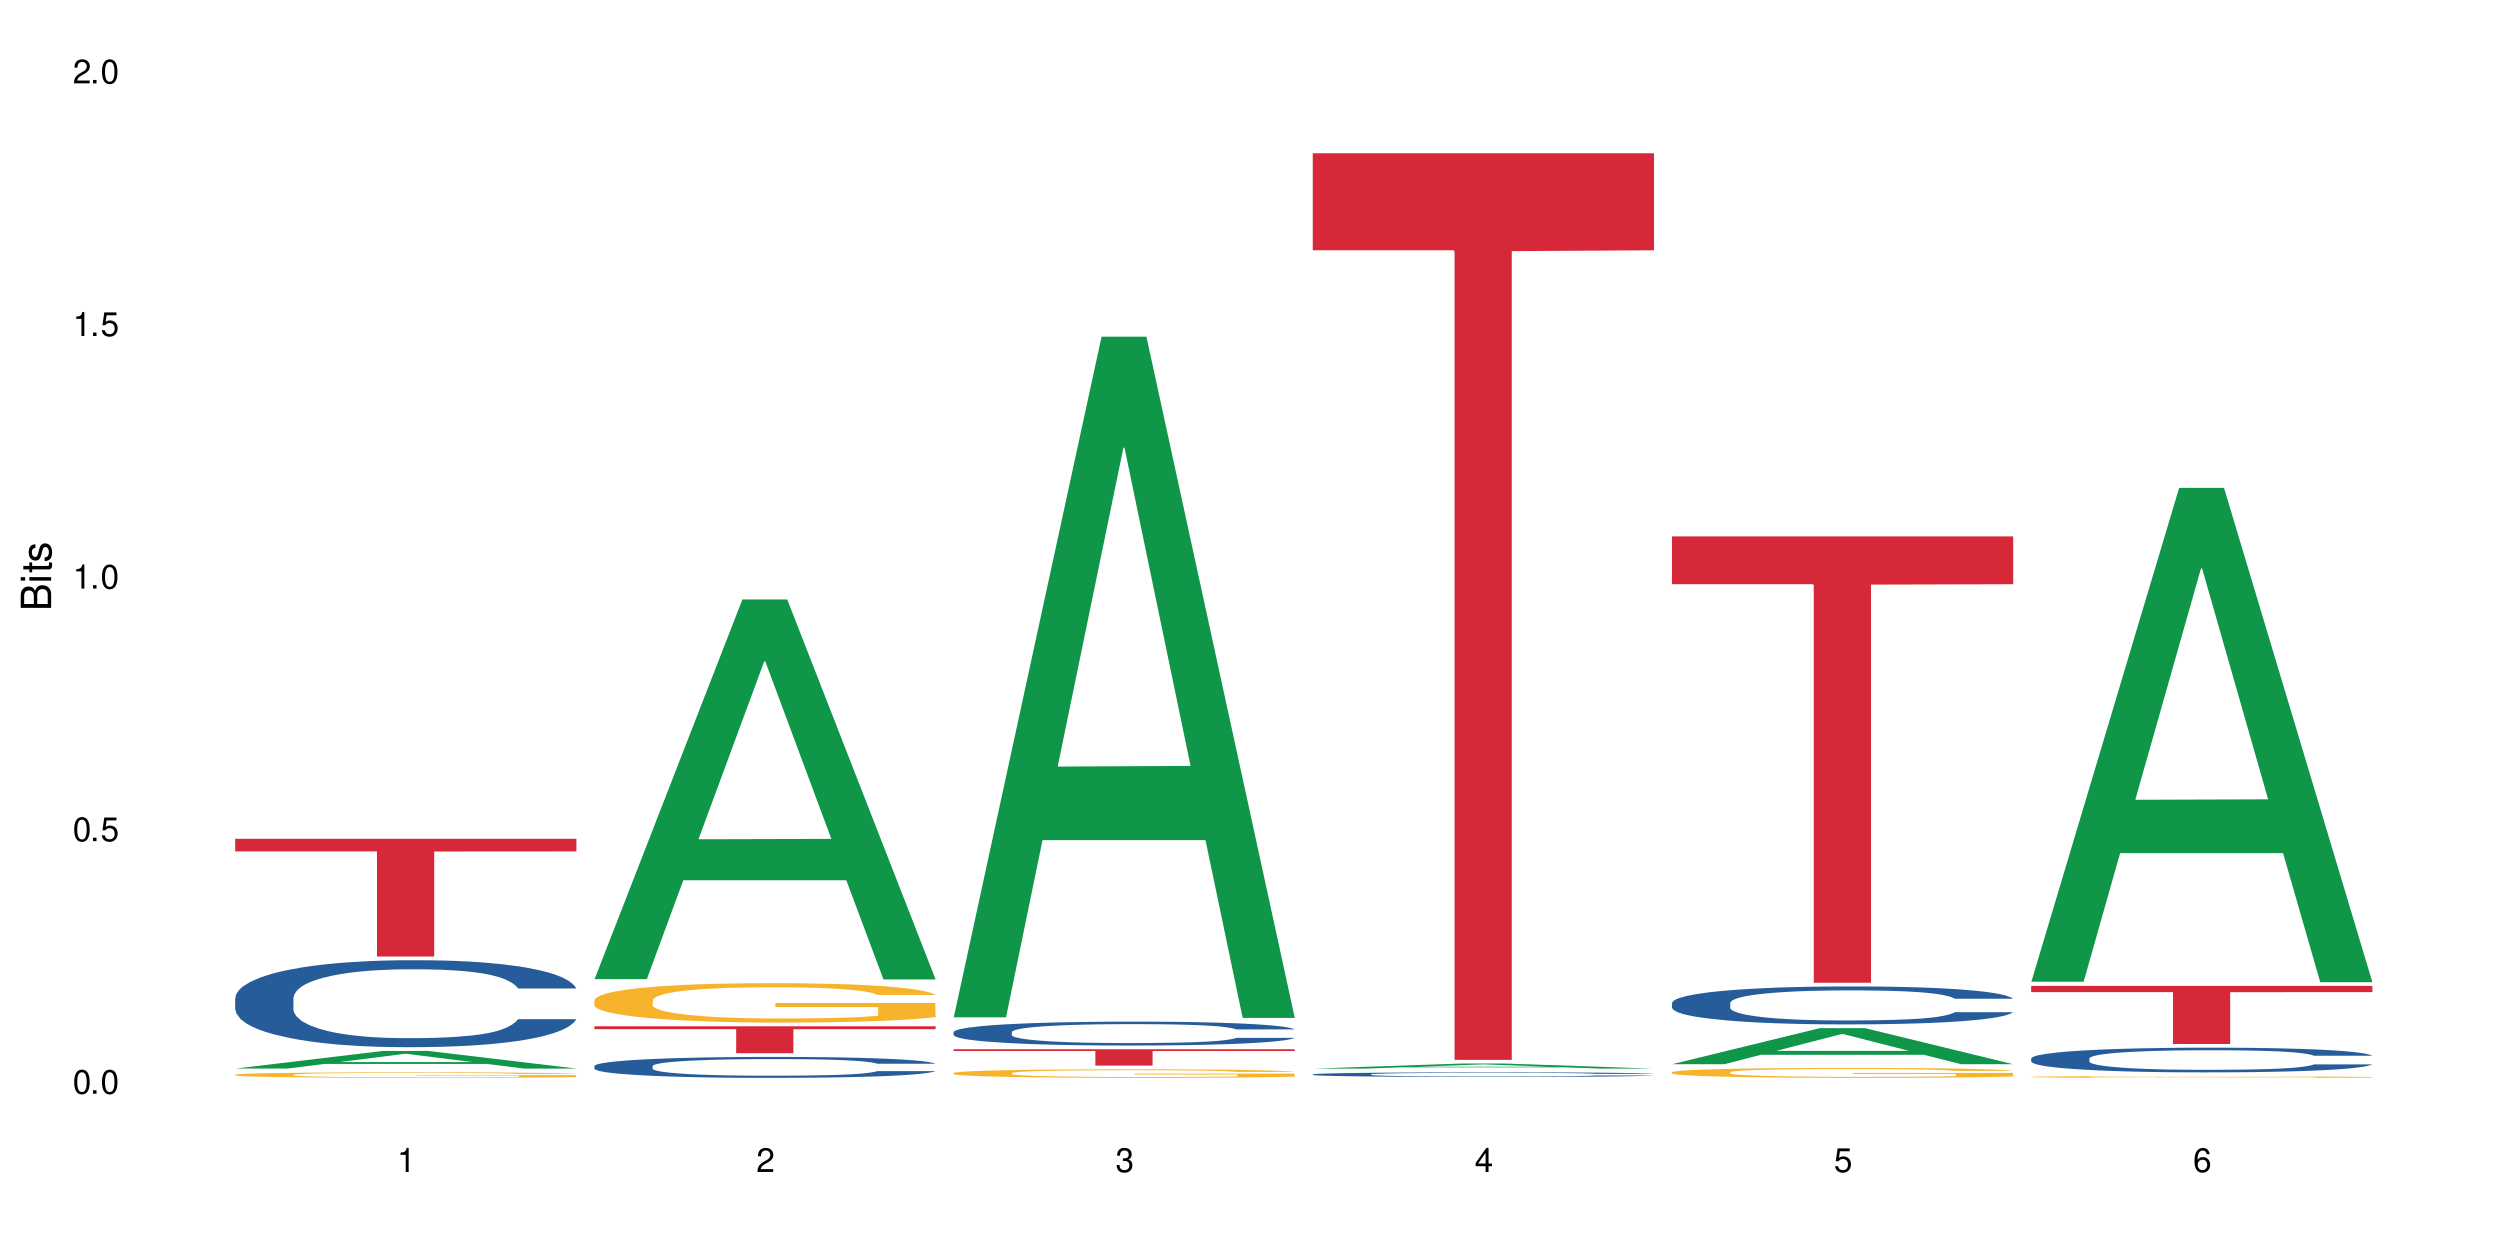 <?xml version="1.0" encoding="UTF-8"?>
<svg xmlns="http://www.w3.org/2000/svg" xmlns:xlink="http://www.w3.org/1999/xlink" width="720" height="360" viewBox="0 0 720 360">
<defs>
<g>
<g id="glyph-0-0">
</g>
<g id="glyph-0-1">
<path d="M 2.641 -6.938 C 2 -6.938 1.422 -6.656 1.078 -6.172 C 0.641 -5.562 0.406 -4.641 0.406 -3.359 C 0.406 -1.016 1.188 0.219 2.641 0.219 C 4.078 0.219 4.859 -1.016 4.859 -3.297 C 4.859 -4.641 4.656 -5.547 4.203 -6.172 C 3.844 -6.656 3.281 -6.938 2.641 -6.938 Z M 2.641 -6.188 C 3.547 -6.188 4 -5.25 4 -3.375 C 4 -1.406 3.562 -0.484 2.625 -0.484 C 1.734 -0.484 1.281 -1.438 1.281 -3.344 C 1.281 -5.25 1.734 -6.188 2.641 -6.188 Z M 2.641 -6.188 "/>
</g>
<g id="glyph-0-2">
<path d="M 1.828 -1 L 0.828 -1 L 0.828 0 L 1.828 0 Z M 1.828 -1 "/>
</g>
<g id="glyph-0-3">
<path d="M 4.562 -6.797 L 1.062 -6.797 L 0.547 -3.094 L 1.328 -3.094 C 1.719 -3.562 2.047 -3.734 2.578 -3.734 C 3.484 -3.734 4.062 -3.109 4.062 -2.094 C 4.062 -1.125 3.484 -0.531 2.578 -0.531 C 1.828 -0.531 1.375 -0.906 1.188 -1.672 L 0.328 -1.672 C 0.453 -1.109 0.547 -0.844 0.75 -0.594 C 1.125 -0.078 1.828 0.219 2.594 0.219 C 3.969 0.219 4.922 -0.781 4.922 -2.219 C 4.922 -3.562 4.031 -4.484 2.719 -4.484 C 2.25 -4.484 1.859 -4.359 1.469 -4.062 L 1.734 -5.969 L 4.562 -5.969 Z M 4.562 -6.797 "/>
</g>
<g id="glyph-0-4">
<path d="M 2.484 -4.938 L 2.484 0 L 3.328 0 L 3.328 -6.938 L 2.766 -6.938 C 2.469 -5.875 2.281 -5.734 0.984 -5.562 L 0.984 -4.938 Z M 2.484 -4.938 "/>
</g>
<g id="glyph-0-5">
<path d="M 4.859 -0.828 L 1.281 -0.828 C 1.359 -1.406 1.672 -1.781 2.5 -2.281 L 3.469 -2.828 C 4.406 -3.344 4.906 -4.062 4.906 -4.906 C 4.906 -5.484 4.672 -6.031 4.266 -6.406 C 3.859 -6.766 3.375 -6.938 2.719 -6.938 C 1.859 -6.938 1.219 -6.625 0.844 -6.031 C 0.609 -5.672 0.5 -5.234 0.484 -4.531 L 1.328 -4.531 C 1.359 -5.016 1.406 -5.281 1.531 -5.516 C 1.75 -5.938 2.188 -6.203 2.703 -6.203 C 3.469 -6.203 4.031 -5.641 4.031 -4.891 C 4.031 -4.344 3.719 -3.859 3.125 -3.516 L 2.234 -3 C 0.812 -2.172 0.406 -1.531 0.328 -0.016 L 4.859 -0.016 Z M 4.859 -0.828 "/>
</g>
<g id="glyph-0-6">
<path d="M 2.125 -3.188 L 2.578 -3.188 C 3.5 -3.188 3.984 -2.766 3.984 -1.922 C 3.984 -1.062 3.469 -0.531 2.594 -0.531 C 1.656 -0.531 1.203 -1 1.156 -2.016 L 0.312 -2.016 C 0.344 -1.453 0.438 -1.094 0.609 -0.781 C 0.953 -0.109 1.625 0.219 2.547 0.219 C 3.953 0.219 4.859 -0.625 4.859 -1.938 C 4.859 -2.828 4.516 -3.297 3.703 -3.594 C 4.344 -3.844 4.656 -4.328 4.656 -5.031 C 4.656 -6.219 3.875 -6.938 2.578 -6.938 C 1.203 -6.938 0.484 -6.172 0.453 -4.703 L 1.297 -4.703 C 1.312 -5.125 1.344 -5.359 1.453 -5.578 C 1.641 -5.969 2.062 -6.203 2.594 -6.203 C 3.344 -6.203 3.797 -5.75 3.797 -5 C 3.797 -4.516 3.609 -4.219 3.25 -4.047 C 3.016 -3.953 2.703 -3.922 2.125 -3.906 Z M 2.125 -3.188 "/>
</g>
<g id="glyph-0-7">
<path d="M 3.141 -1.672 L 3.141 0 L 3.984 0 L 3.984 -1.672 L 4.984 -1.672 L 4.984 -2.438 L 3.984 -2.438 L 3.984 -6.938 L 3.359 -6.938 L 0.266 -2.578 L 0.266 -1.672 Z M 3.141 -2.438 L 1 -2.438 L 3.141 -5.5 Z M 3.141 -2.438 "/>
</g>
<g id="glyph-0-8">
<path d="M 4.781 -5.125 C 4.609 -6.266 3.891 -6.938 2.844 -6.938 C 2.094 -6.938 1.422 -6.578 1.031 -5.953 C 0.594 -5.266 0.406 -4.422 0.406 -3.172 C 0.406 -2 0.578 -1.25 0.984 -0.641 C 1.359 -0.078 1.953 0.219 2.703 0.219 C 3.984 0.219 4.922 -0.75 4.922 -2.094 C 4.922 -3.375 4.062 -4.281 2.844 -4.281 C 2.172 -4.281 1.641 -4.031 1.281 -3.516 C 1.281 -5.234 1.828 -6.188 2.797 -6.188 C 3.391 -6.188 3.797 -5.797 3.938 -5.125 Z M 2.734 -3.531 C 3.547 -3.531 4.062 -2.953 4.062 -2.031 C 4.062 -1.156 3.484 -0.531 2.703 -0.531 C 1.922 -0.531 1.328 -1.188 1.328 -2.078 C 1.328 -2.938 1.906 -3.531 2.734 -3.531 Z M 2.734 -3.531 "/>
</g>
<g id="glyph-1-0">
</g>
<g id="glyph-1-1">
<path d="M 0 -0.953 L 0 -4.891 C 0 -5.719 -0.234 -6.344 -0.734 -6.797 C -1.188 -7.234 -1.812 -7.469 -2.5 -7.469 C -3.547 -7.469 -4.188 -7 -4.625 -5.875 C -4.984 -6.688 -5.625 -7.094 -6.531 -7.094 C -7.172 -7.094 -7.734 -6.859 -8.141 -6.391 C -8.562 -5.922 -8.75 -5.344 -8.75 -4.5 L -8.75 -0.953 Z M -4.984 -2.062 L -7.766 -2.062 L -7.766 -4.219 C -7.766 -4.844 -7.688 -5.203 -7.453 -5.5 C -7.219 -5.812 -6.859 -5.969 -6.375 -5.969 C -5.891 -5.969 -5.531 -5.812 -5.297 -5.5 C -5.062 -5.203 -4.984 -4.844 -4.984 -4.219 Z M -0.984 -2.062 L -4 -2.062 L -4 -4.781 C -4 -5.766 -3.438 -6.359 -2.484 -6.359 C -1.547 -6.359 -0.984 -5.766 -0.984 -4.781 Z M -0.984 -2.062 "/>
</g>
<g id="glyph-1-2">
<path d="M -6.281 -1.797 L -6.281 -0.797 L 0 -0.797 L 0 -1.797 Z M -8.75 -1.797 L -8.75 -0.797 L -7.484 -0.797 L -7.484 -1.797 Z M -8.75 -1.797 "/>
</g>
<g id="glyph-1-3">
<path d="M -6.281 -3.047 L -6.281 -2.016 L -8.016 -2.016 L -8.016 -1.016 L -6.281 -1.016 L -6.281 -0.172 L -5.469 -0.172 L -5.469 -1.016 L -0.719 -1.016 C -0.078 -1.016 0.281 -1.453 0.281 -2.234 C 0.281 -2.5 0.25 -2.719 0.188 -3.047 L -0.641 -3.047 C -0.609 -2.906 -0.594 -2.766 -0.594 -2.562 C -0.594 -2.141 -0.719 -2.016 -1.156 -2.016 L -5.469 -2.016 L -5.469 -3.047 Z M -6.281 -3.047 "/>
</g>
<g id="glyph-1-4">
<path d="M -4.531 -5.25 C -5.766 -5.25 -6.469 -4.422 -6.469 -2.969 C -6.469 -1.516 -5.719 -0.562 -4.547 -0.562 C -3.562 -0.562 -3.094 -1.062 -2.734 -2.562 L -2.516 -3.484 C -2.344 -4.188 -2.094 -4.469 -1.641 -4.469 C -1.047 -4.469 -0.641 -3.875 -0.641 -3 C -0.641 -2.453 -0.797 -2 -1.062 -1.75 C -1.25 -1.594 -1.422 -1.531 -1.875 -1.469 L -1.875 -0.406 C -0.422 -0.453 0.281 -1.266 0.281 -2.922 C 0.281 -4.5 -0.5 -5.516 -1.719 -5.516 C -2.656 -5.516 -3.172 -4.984 -3.469 -3.734 L -3.703 -2.766 C -3.891 -1.953 -4.156 -1.609 -4.594 -1.609 C -5.188 -1.609 -5.547 -2.125 -5.547 -2.938 C -5.547 -3.75 -5.203 -4.172 -4.531 -4.203 Z M -4.531 -5.25 "/>
</g>
</g>
</defs>
<rect x="-72" y="-36" width="864" height="432" fill="rgb(100%, 100%, 100%)" fill-opacity="1"/>
<path fill-rule="nonzero" fill="rgb(6.275%, 58.824%, 28.235%)" fill-opacity="1" d="M 67.73 307.746 L 67.836 307.742 L 110.359 302.664 L 123.273 302.664 L 166.008 307.75 L 150.992 307.75 L 140.281 306.422 L 93.352 306.422 L 82.852 307.746 L 67.73 307.746 L 97.863 305.875 L 135.977 305.871 L 116.973 303.496 L 116.766 303.488 L 116.555 303.504 L 97.758 305.871 L 97.863 305.875 Z M 67.73 307.746 "/>
<path fill-rule="nonzero" fill="rgb(14.51%, 36.078%, 60%)" fill-opacity="1" d="M 67.73 287.449 L 67.852 287.426 L 67.852 286.875 L 68.211 286.008 L 69.051 284.906 L 69.887 284.152 L 72.047 282.801 L 75.043 281.496 L 78.156 280.488 L 80.434 279.895 L 82.473 279.438 L 87.145 278.59 L 90.145 278.156 L 93.379 277.766 L 97.332 277.379 L 100.211 277.148 L 106.684 276.781 L 111.477 276.621 L 115.191 276.555 L 123.223 276.555 L 128.016 276.645 L 131.492 276.758 L 135.324 276.941 L 138.562 277.148 L 144.195 277.652 L 149.227 278.293 L 151.504 278.66 L 155.102 279.367 L 157.855 280.055 L 159.773 280.648 L 161.934 281.496 L 163.848 282.527 L 165.289 283.695 L 166.008 284.68 L 149.227 284.68 L 148.391 283.762 L 147.43 283.055 L 145.633 282.117 L 143.836 281.453 L 141.316 280.789 L 139.039 280.352 L 135.926 279.918 L 133.168 279.645 L 130.293 279.438 L 127.535 279.301 L 122.262 279.164 L 116.148 279.164 L 113.871 279.207 L 109.199 279.391 L 106.684 279.551 L 103.086 279.871 L 100.57 280.168 L 97.574 280.629 L 95.535 281.016 L 93.02 281.613 L 91.223 282.137 L 89.184 282.895 L 87.984 283.465 L 86.906 284.105 L 85.949 284.863 L 85.23 285.664 L 84.75 286.512 L 84.508 287.336 L 84.508 290.883 L 84.75 291.707 L 85.348 292.668 L 86.906 294.062 L 89.184 295.277 L 91.82 296.238 L 94.336 296.926 L 95.777 297.246 L 97.691 297.613 L 100.688 298.07 L 105.004 298.527 L 107.52 298.711 L 111.355 298.895 L 115.312 298.984 L 120.586 298.984 L 125.258 298.895 L 128.375 298.777 L 131.609 298.594 L 136.043 298.207 L 138.801 297.84 L 141.199 297.406 L 142.996 296.969 L 144.195 296.605 L 145.992 295.895 L 147.43 295.117 L 148.508 294.316 L 149.227 293.535 L 166.008 293.535 L 165.289 294.453 L 164.207 295.344 L 163.129 296.008 L 161.453 296.809 L 159.535 297.52 L 156.777 298.32 L 154.5 298.848 L 151.504 299.418 L 148.75 299.855 L 145.754 300.242 L 141.316 300.703 L 138.441 300.93 L 135.324 301.137 L 131.609 301.32 L 126.938 301.48 L 121.902 301.57 L 117.227 301.594 L 112.195 301.547 L 108.48 301.457 L 103.566 301.25 L 97.453 300.84 L 93.02 300.402 L 89.543 299.969 L 86.547 299.512 L 83.191 298.895 L 78.875 297.887 L 76.238 297.109 L 74.441 296.469 L 72.406 295.574 L 70.969 294.773 L 69.289 293.492 L 68.09 291.867 L 67.73 290.605 Z M 67.73 287.449 "/>
<path fill-rule="nonzero" fill="rgb(96.863%, 70.196%, 16.863%)" fill-opacity="1" d="M 67.73 309.508 L 67.852 309.508 L 67.852 309.477 L 68.332 309.41 L 69.527 309.32 L 71.086 309.246 L 72.766 309.188 L 73.844 309.156 L 75.641 309.113 L 77.199 309.082 L 81.152 309.016 L 86.188 308.953 L 88.945 308.926 L 92.059 308.902 L 96.496 308.875 L 98.531 308.863 L 104.766 308.84 L 111.836 308.824 L 119.625 308.82 L 123.223 308.824 L 128.133 308.828 L 134.848 308.844 L 138.68 308.859 L 141.676 308.875 L 144.793 308.895 L 148.629 308.922 L 152.223 308.957 L 155.102 308.992 L 157.977 309.035 L 160.375 309.082 L 162.41 309.137 L 164.207 309.195 L 165.289 309.246 L 166.008 309.301 L 149.348 309.301 L 148.391 309.246 L 147.309 309.207 L 145.512 309.16 L 143.715 309.125 L 141.918 309.098 L 138.562 309.059 L 135.684 309.035 L 132.09 309.016 L 128.613 309 L 124.66 308.992 L 122.262 308.988 L 115.91 308.988 L 110.156 309 L 106.801 309.012 L 104.406 309.023 L 101.047 309.047 L 99.012 309.062 L 97.812 309.074 L 94.219 309.121 L 91.82 309.16 L 90.504 309.188 L 88.824 309.234 L 87.625 309.273 L 86.309 309.332 L 85.59 309.375 L 84.629 309.477 L 84.508 309.738 L 84.871 309.793 L 85.59 309.855 L 86.547 309.906 L 87.984 309.965 L 89.422 310.008 L 91.941 310.062 L 94.098 310.102 L 95.777 310.125 L 99.012 310.164 L 100.328 310.18 L 103.445 310.207 L 106.684 310.227 L 110.637 310.242 L 113.633 310.254 L 118.426 310.258 L 124.539 310.258 L 131.73 310.25 L 136.285 310.238 L 139.398 310.227 L 141.438 310.219 L 143.953 310.199 L 145.754 310.188 L 147.43 310.172 L 149.469 310.145 L 149.469 309.793 L 119.863 309.793 L 119.863 309.629 L 165.887 309.629 L 166.008 310.199 L 163.488 310.242 L 160.375 310.277 L 157.379 310.309 L 154.262 310.332 L 149.828 310.359 L 146.23 310.379 L 140.719 310.398 L 135.684 310.414 L 130.41 310.422 L 125.738 310.426 L 115.312 310.426 L 110.039 310.414 L 105.844 310.402 L 102.008 310.391 L 98.172 310.371 L 93.379 310.34 L 90.262 310.312 L 87.027 310.281 L 83.789 310.246 L 80.914 310.207 L 78.996 310.176 L 77.078 310.141 L 75.043 310.098 L 73.125 310.047 L 71.688 310 L 70.367 309.949 L 69.41 309.902 L 68.449 309.836 L 67.969 309.781 L 67.73 309.738 Z M 67.73 309.508 "/>
<path fill-rule="nonzero" fill="rgb(83.922%, 15.686%, 22.353%)" fill-opacity="1" d="M 67.73 241.578 L 166.008 241.578 L 166.008 245.207 L 125.047 245.238 L 125.047 275.484 L 108.57 275.484 L 108.57 245.273 L 108.332 245.207 L 67.73 245.207 Z M 67.73 241.578 "/>
<path fill-rule="nonzero" fill="rgb(6.275%, 58.824%, 28.235%)" fill-opacity="1" d="M 171.18 281.984 L 171.285 281.883 L 213.809 172.645 L 226.723 172.645 L 269.453 282.086 L 254.441 282.086 L 243.73 253.52 L 196.797 253.52 L 186.297 281.984 L 171.18 281.984 L 201.312 241.703 L 239.426 241.598 L 220.422 190.527 L 220.211 190.426 L 220 190.73 L 201.207 241.598 L 201.312 241.703 Z M 171.18 281.984 "/>
<path fill-rule="nonzero" fill="rgb(14.51%, 36.078%, 60%)" fill-opacity="1" d="M 171.18 307.02 L 171.297 307.016 L 171.297 306.883 L 171.66 306.672 L 172.496 306.41 L 173.336 306.227 L 175.492 305.902 L 178.488 305.586 L 181.605 305.344 L 183.883 305.203 L 185.922 305.094 L 190.594 304.887 L 193.59 304.781 L 196.828 304.691 L 200.781 304.598 L 203.656 304.539 L 210.129 304.453 L 214.922 304.414 L 218.641 304.398 L 226.668 304.398 L 231.461 304.418 L 234.938 304.445 L 238.773 304.492 L 242.008 304.539 L 247.641 304.66 L 252.676 304.816 L 254.953 304.906 L 258.547 305.074 L 261.305 305.242 L 263.223 305.383 L 265.379 305.586 L 267.297 305.836 L 268.734 306.117 L 269.453 306.355 L 252.676 306.355 L 251.836 306.133 L 250.879 305.961 L 249.082 305.738 L 247.281 305.578 L 244.766 305.418 L 242.488 305.312 L 239.371 305.207 L 236.617 305.141 L 233.738 305.094 L 230.984 305.059 L 225.711 305.027 L 219.598 305.027 L 217.32 305.035 L 212.645 305.082 L 210.129 305.121 L 206.535 305.195 L 204.016 305.27 L 201.02 305.379 L 198.984 305.473 L 196.469 305.617 L 194.668 305.742 L 192.633 305.926 L 191.434 306.062 L 190.355 306.215 L 189.395 306.398 L 188.676 306.59 L 188.199 306.793 L 187.957 306.992 L 187.957 307.848 L 188.199 308.047 L 188.797 308.277 L 190.355 308.613 L 192.633 308.906 L 195.27 309.137 L 197.785 309.301 L 199.223 309.379 L 201.141 309.469 L 204.137 309.578 L 208.453 309.688 L 210.969 309.734 L 214.805 309.777 L 218.758 309.797 L 224.031 309.797 L 228.707 309.777 L 231.82 309.75 L 235.059 309.703 L 239.492 309.609 L 242.25 309.523 L 244.645 309.418 L 246.445 309.312 L 247.641 309.227 L 249.441 309.055 L 250.879 308.867 L 251.957 308.676 L 252.676 308.488 L 269.453 308.488 L 268.734 308.707 L 267.656 308.922 L 266.578 309.082 L 264.898 309.273 L 262.984 309.445 L 260.227 309.641 L 257.949 309.766 L 254.953 309.902 L 252.195 310.008 L 249.199 310.102 L 244.766 310.211 L 241.891 310.266 L 238.773 310.316 L 235.059 310.359 L 230.383 310.398 L 225.352 310.422 L 220.676 310.426 L 215.645 310.414 L 211.926 310.395 L 207.012 310.344 L 200.902 310.246 L 196.469 310.141 L 192.992 310.035 L 189.996 309.926 L 186.641 309.777 L 182.324 309.535 L 179.688 309.348 L 177.891 309.191 L 175.852 308.977 L 174.414 308.785 L 172.738 308.477 L 171.539 308.086 L 171.18 307.781 Z M 171.18 307.02 "/>
<path fill-rule="nonzero" fill="rgb(96.863%, 70.196%, 16.863%)" fill-opacity="1" d="M 171.18 288.016 L 171.297 288.008 L 171.297 287.801 L 171.777 287.332 L 172.977 286.691 L 174.535 286.16 L 176.211 285.746 L 177.293 285.531 L 179.09 285.219 L 180.648 284.992 L 184.602 284.523 L 189.637 284.09 L 192.391 283.902 L 195.508 283.727 L 199.941 283.531 L 201.98 283.457 L 208.211 283.293 L 215.281 283.188 L 223.074 283.156 L 226.668 283.168 L 231.582 283.207 L 238.293 283.324 L 242.129 283.426 L 245.125 283.531 L 248.242 283.664 L 252.078 283.871 L 255.672 284.121 L 258.547 284.367 L 261.426 284.68 L 263.82 285.012 L 265.859 285.375 L 267.656 285.809 L 268.734 286.172 L 269.453 286.535 L 252.797 286.535 L 251.836 286.172 L 250.758 285.891 L 248.961 285.551 L 247.164 285.301 L 245.363 285.105 L 242.008 284.836 L 239.133 284.668 L 235.539 284.523 L 232.062 284.43 L 228.105 284.367 L 225.711 284.348 L 219.359 284.348 L 213.605 284.422 L 210.25 284.504 L 207.852 284.586 L 204.496 284.742 L 202.461 284.867 L 201.262 284.949 L 197.664 285.27 L 195.27 285.562 L 193.949 285.758 L 192.273 286.07 L 191.074 286.348 L 189.754 286.762 L 189.035 287.074 L 188.078 287.777 L 187.957 289.645 L 188.316 290.039 L 189.035 290.461 L 189.996 290.836 L 191.434 291.23 L 192.871 291.531 L 195.387 291.934 L 197.547 292.203 L 199.223 292.379 L 202.461 292.66 L 203.777 292.754 L 206.895 292.938 L 210.129 293.082 L 214.086 293.207 L 217.082 293.27 L 221.875 293.32 L 227.988 293.32 L 235.18 293.262 L 239.73 293.176 L 242.848 293.094 L 244.887 293.023 L 247.402 292.906 L 249.199 292.805 L 250.879 292.691 L 252.914 292.516 L 252.914 290.039 L 223.312 290.027 L 223.312 288.867 L 269.336 288.855 L 269.453 292.906 L 266.938 293.188 L 263.82 293.457 L 260.824 293.664 L 257.711 293.84 L 253.273 294.035 L 249.68 294.16 L 244.168 294.305 L 239.133 294.398 L 233.859 294.461 L 229.184 294.492 L 223.672 294.504 L 218.758 294.484 L 213.484 294.422 L 209.289 294.336 L 205.457 294.234 L 201.621 294.098 L 196.828 293.883 L 193.711 293.707 L 190.473 293.488 L 187.238 293.23 L 184.363 292.949 L 182.445 292.73 L 180.527 292.484 L 178.488 292.172 L 176.57 291.82 L 175.133 291.5 L 173.816 291.137 L 172.855 290.793 L 171.898 290.328 L 171.418 289.953 L 171.18 289.633 Z M 171.18 288.016 "/>
<path fill-rule="nonzero" fill="rgb(83.922%, 15.686%, 22.353%)" fill-opacity="1" d="M 171.18 295.574 L 269.453 295.574 L 269.453 296.402 L 228.496 296.41 L 228.496 303.328 L 212.02 303.328 L 212.02 296.418 L 211.777 296.402 L 171.18 296.402 Z M 171.18 295.574 "/>
<path fill-rule="nonzero" fill="rgb(6.275%, 58.824%, 28.235%)" fill-opacity="1" d="M 274.629 292.984 L 274.73 292.801 L 317.254 96.957 L 330.168 96.957 L 372.902 293.172 L 357.887 293.172 L 347.18 241.953 L 300.246 241.953 L 289.746 292.984 L 274.629 292.984 L 304.762 220.766 L 342.875 220.582 L 323.871 129.016 L 323.66 128.828 L 323.449 129.383 L 304.656 220.582 L 304.762 220.766 Z M 274.629 292.984 "/>
<path fill-rule="nonzero" fill="rgb(14.51%, 36.078%, 60%)" fill-opacity="1" d="M 274.629 297.23 L 274.746 297.223 L 274.746 297.07 L 275.105 296.832 L 275.945 296.531 L 276.785 296.324 L 278.941 295.953 L 281.938 295.598 L 285.055 295.32 L 287.332 295.156 L 289.367 295.031 L 294.043 294.801 L 297.039 294.68 L 300.273 294.574 L 304.23 294.465 L 307.105 294.402 L 313.578 294.305 L 318.371 294.258 L 322.086 294.238 L 330.117 294.238 L 334.91 294.266 L 338.387 294.297 L 342.223 294.348 L 345.457 294.402 L 351.09 294.543 L 356.125 294.719 L 358.402 294.816 L 361.996 295.012 L 364.754 295.199 L 366.672 295.363 L 368.828 295.598 L 370.746 295.879 L 372.184 296.199 L 372.902 296.469 L 356.125 296.469 L 355.285 296.219 L 354.324 296.023 L 352.527 295.766 L 350.73 295.582 L 348.215 295.402 L 345.938 295.281 L 342.82 295.164 L 340.062 295.086 L 337.188 295.031 L 334.43 294.992 L 329.156 294.957 L 323.047 294.957 L 320.77 294.969 L 316.094 295.02 L 313.578 295.062 L 309.98 295.152 L 307.465 295.23 L 304.469 295.359 L 302.434 295.465 L 299.914 295.629 L 298.117 295.773 L 296.078 295.98 L 294.883 296.137 L 293.801 296.312 L 292.844 296.52 L 292.125 296.738 L 291.645 296.973 L 291.406 297.199 L 291.406 298.172 L 291.645 298.398 L 292.246 298.66 L 293.801 299.043 L 296.078 299.375 L 298.715 299.641 L 301.234 299.828 L 302.672 299.918 L 304.59 300.016 L 307.586 300.145 L 311.898 300.27 L 314.418 300.32 L 318.25 300.367 L 322.207 300.395 L 327.48 300.395 L 332.152 300.367 L 335.27 300.336 L 338.508 300.289 L 342.941 300.18 L 345.695 300.078 L 348.094 299.961 L 349.891 299.84 L 351.09 299.742 L 352.887 299.547 L 354.324 299.332 L 355.406 299.113 L 356.125 298.898 L 372.902 298.898 L 372.184 299.152 L 371.105 299.395 L 370.027 299.578 L 368.348 299.797 L 366.43 299.992 L 363.676 300.211 L 361.398 300.355 L 358.402 300.512 L 355.645 300.633 L 352.648 300.738 L 348.215 300.863 L 345.336 300.93 L 342.223 300.984 L 338.508 301.035 L 333.832 301.078 L 328.797 301.105 L 324.125 301.109 L 319.09 301.098 L 315.375 301.07 L 310.461 301.016 L 304.348 300.902 L 299.914 300.785 L 296.438 300.664 L 293.441 300.539 L 290.086 300.367 L 285.773 300.094 L 283.137 299.879 L 281.34 299.703 L 279.301 299.457 L 277.863 299.238 L 276.184 298.887 L 274.988 298.441 L 274.629 298.094 Z M 274.629 297.23 "/>
<path fill-rule="nonzero" fill="rgb(96.863%, 70.196%, 16.863%)" fill-opacity="1" d="M 274.629 309.02 L 274.746 309.016 L 274.746 308.973 L 275.227 308.871 L 276.426 308.73 L 277.984 308.617 L 279.66 308.527 L 280.738 308.48 L 282.535 308.414 L 284.094 308.363 L 288.051 308.262 L 293.082 308.168 L 295.84 308.125 L 298.957 308.09 L 303.391 308.047 L 305.43 308.031 L 311.66 307.992 L 318.73 307.973 L 326.52 307.965 L 330.117 307.969 L 335.031 307.977 L 341.742 308 L 345.578 308.023 L 348.574 308.047 L 351.688 308.074 L 355.523 308.121 L 359.121 308.176 L 361.996 308.227 L 364.871 308.297 L 367.27 308.367 L 369.309 308.445 L 371.105 308.539 L 372.184 308.621 L 372.902 308.699 L 356.242 308.699 L 355.285 308.621 L 354.207 308.559 L 352.41 308.484 L 350.609 308.43 L 348.812 308.387 L 345.457 308.328 L 342.582 308.293 L 338.984 308.262 L 335.512 308.242 L 331.555 308.227 L 329.156 308.223 L 322.805 308.223 L 317.055 308.238 L 313.699 308.258 L 311.301 308.273 L 307.945 308.309 L 305.906 308.336 L 304.707 308.355 L 301.113 308.422 L 298.715 308.488 L 297.398 308.527 L 295.719 308.598 L 294.523 308.656 L 293.203 308.746 L 292.484 308.816 L 291.527 308.969 L 291.406 309.371 L 291.766 309.457 L 292.484 309.551 L 293.441 309.633 L 294.883 309.715 L 296.32 309.781 L 298.836 309.871 L 300.992 309.926 L 302.672 309.965 L 305.906 310.027 L 307.227 310.047 L 310.34 310.086 L 313.578 310.117 L 317.531 310.145 L 320.527 310.16 L 325.324 310.172 L 331.434 310.172 L 338.625 310.156 L 343.18 310.141 L 346.297 310.121 L 348.332 310.105 L 350.852 310.082 L 352.648 310.059 L 354.324 310.035 L 356.363 309.996 L 356.363 309.457 L 326.762 309.457 L 326.762 309.203 L 372.781 309.203 L 372.902 310.082 L 370.387 310.141 L 367.27 310.199 L 364.273 310.246 L 361.156 310.281 L 356.723 310.324 L 353.129 310.352 L 347.613 310.383 L 342.582 310.406 L 337.309 310.418 L 332.633 310.426 L 327.121 310.426 L 322.207 310.422 L 316.934 310.41 L 312.738 310.391 L 308.902 310.367 L 305.07 310.34 L 300.273 310.293 L 297.16 310.254 L 293.922 310.207 L 290.688 310.148 L 287.809 310.09 L 285.895 310.043 L 283.977 309.988 L 281.938 309.922 L 280.02 309.844 L 278.582 309.773 L 277.262 309.695 L 276.305 309.621 L 275.348 309.52 L 274.867 309.441 L 274.629 309.371 Z M 274.629 309.02 "/>
<path fill-rule="nonzero" fill="rgb(83.922%, 15.686%, 22.353%)" fill-opacity="1" d="M 274.629 302.18 L 372.902 302.18 L 372.902 302.684 L 331.945 302.688 L 331.945 306.895 L 315.465 306.895 L 315.465 302.691 L 315.227 302.684 L 274.629 302.684 Z M 274.629 302.18 "/>
<path fill-rule="nonzero" fill="rgb(6.275%, 58.824%, 28.235%)" fill-opacity="1" d="M 378.074 307.762 L 378.18 307.762 L 420.703 306.305 L 433.617 306.305 L 476.352 307.766 L 461.336 307.766 L 450.625 307.383 L 403.695 307.383 L 393.195 307.762 L 378.074 307.762 L 408.207 307.227 L 446.32 307.223 L 427.316 306.543 L 427.109 306.543 L 426.898 306.547 L 408.105 307.223 L 408.207 307.227 Z M 378.074 307.762 "/>
<path fill-rule="nonzero" fill="rgb(14.51%, 36.078%, 60%)" fill-opacity="1" d="M 378.074 309.41 L 378.195 309.41 L 378.195 309.379 L 378.555 309.336 L 379.395 309.277 L 380.23 309.238 L 382.391 309.164 L 385.387 309.094 L 388.5 309.043 L 390.777 309.012 L 392.816 308.988 L 397.492 308.941 L 400.488 308.918 L 403.723 308.898 L 407.676 308.879 L 410.555 308.863 L 417.027 308.848 L 421.82 308.836 L 425.535 308.832 L 433.566 308.832 L 438.359 308.84 L 441.836 308.844 L 445.668 308.855 L 448.906 308.863 L 454.539 308.891 L 459.57 308.926 L 461.848 308.945 L 465.445 308.984 L 468.199 309.02 L 470.117 309.051 L 472.277 309.094 L 474.191 309.148 L 475.633 309.211 L 476.352 309.266 L 459.57 309.266 L 458.734 309.215 L 457.773 309.18 L 455.977 309.129 L 454.18 309.094 L 451.66 309.059 L 449.383 309.035 L 446.27 309.012 L 443.512 308.996 L 440.637 308.988 L 437.879 308.98 L 432.605 308.973 L 424.215 308.973 L 419.543 308.984 L 417.027 308.992 L 413.43 309.008 L 410.914 309.023 L 407.918 309.051 L 405.879 309.07 L 403.363 309.102 L 401.566 309.129 L 399.527 309.168 L 398.328 309.199 L 397.25 309.234 L 396.293 309.273 L 395.574 309.316 L 395.094 309.359 L 394.855 309.406 L 394.855 309.594 L 395.094 309.637 L 395.691 309.688 L 397.25 309.762 L 399.527 309.824 L 402.164 309.875 L 404.68 309.914 L 406.121 309.93 L 408.035 309.949 L 411.035 309.973 L 415.348 310 L 417.863 310.008 L 421.699 310.016 L 425.656 310.023 L 430.93 310.023 L 435.602 310.016 L 438.719 310.012 L 441.953 310 L 446.387 309.98 L 449.145 309.961 L 451.543 309.938 L 453.34 309.914 L 454.539 309.895 L 456.336 309.859 L 457.773 309.816 L 458.852 309.773 L 459.57 309.734 L 476.352 309.734 L 475.633 309.781 L 474.555 309.828 L 473.473 309.863 L 471.797 309.906 L 469.879 309.945 L 467.121 309.988 L 464.844 310.016 L 461.848 310.047 L 459.094 310.07 L 456.098 310.09 L 451.66 310.113 L 448.785 310.125 L 445.668 310.137 L 441.953 310.145 L 437.281 310.156 L 432.246 310.16 L 427.574 310.16 L 422.539 310.156 L 418.824 310.152 L 413.91 310.141 L 407.797 310.121 L 403.363 310.098 L 399.887 310.074 L 396.891 310.051 L 393.535 310.016 L 389.223 309.965 L 386.586 309.922 L 384.785 309.891 L 382.75 309.84 L 381.312 309.801 L 379.633 309.73 L 378.434 309.645 L 378.074 309.578 Z M 378.074 309.41 "/>
<path fill-rule="nonzero" fill="rgb(83.922%, 15.686%, 22.353%)" fill-opacity="1" d="M 378.074 44.133 L 476.352 44.133 L 476.352 72.082 L 435.391 72.324 L 435.391 305.234 L 418.914 305.234 L 418.914 72.57 L 418.676 72.082 L 378.074 72.082 Z M 378.074 44.133 "/>
<path fill-rule="nonzero" fill="rgb(6.275%, 58.824%, 28.235%)" fill-opacity="1" d="M 481.523 306.484 L 481.629 306.477 L 524.152 296.094 L 537.066 296.094 L 579.797 306.496 L 564.785 306.496 L 554.074 303.781 L 507.141 303.781 L 496.641 306.484 L 481.523 306.484 L 511.656 302.656 L 549.77 302.648 L 530.766 297.793 L 530.555 297.785 L 530.348 297.812 L 511.551 302.648 L 511.656 302.656 Z M 481.523 306.484 "/>
<path fill-rule="nonzero" fill="rgb(14.51%, 36.078%, 60%)" fill-opacity="1" d="M 481.523 288.855 L 481.645 288.844 L 481.645 288.605 L 482.004 288.227 L 482.84 287.746 L 483.68 287.414 L 485.836 286.828 L 488.832 286.258 L 491.949 285.816 L 494.227 285.559 L 496.266 285.359 L 500.938 284.988 L 503.934 284.801 L 507.172 284.629 L 511.125 284.461 L 514 284.359 L 520.473 284.199 L 525.27 284.129 L 528.984 284.102 L 537.012 284.102 L 541.809 284.141 L 545.281 284.191 L 549.117 284.27 L 552.352 284.359 L 557.984 284.578 L 563.02 284.859 L 565.297 285.02 L 568.891 285.328 L 571.648 285.629 L 573.566 285.887 L 575.723 286.258 L 577.641 286.707 L 579.078 287.215 L 579.797 287.645 L 563.02 287.645 L 562.18 287.246 L 561.223 286.938 L 559.426 286.527 L 557.625 286.238 L 555.109 285.949 L 552.832 285.758 L 549.715 285.566 L 546.961 285.449 L 544.082 285.359 L 541.328 285.297 L 536.055 285.238 L 529.941 285.238 L 527.664 285.258 L 522.992 285.34 L 520.473 285.41 L 516.879 285.547 L 514.363 285.68 L 511.367 285.879 L 509.328 286.047 L 506.812 286.309 L 505.012 286.535 L 502.977 286.867 L 501.777 287.117 L 500.699 287.395 L 499.738 287.727 L 499.02 288.074 L 498.543 288.445 L 498.301 288.805 L 498.301 290.352 L 498.543 290.711 L 499.141 291.133 L 500.699 291.738 L 502.977 292.27 L 505.613 292.688 L 508.129 292.988 L 509.566 293.129 L 511.484 293.289 L 514.48 293.488 L 518.797 293.688 L 521.312 293.766 L 525.148 293.848 L 529.102 293.887 L 534.375 293.887 L 539.051 293.848 L 542.168 293.797 L 545.402 293.719 L 549.836 293.547 L 552.594 293.387 L 554.988 293.199 L 556.789 293.008 L 557.984 292.848 L 559.785 292.539 L 561.223 292.199 L 562.301 291.852 L 563.02 291.512 L 579.797 291.512 L 579.078 291.91 L 578 292.301 L 576.922 292.59 L 575.246 292.938 L 573.328 293.25 L 570.57 293.598 L 568.293 293.828 L 565.297 294.078 L 562.539 294.266 L 559.543 294.438 L 555.109 294.637 L 552.234 294.734 L 549.117 294.824 L 545.402 294.906 L 540.727 294.977 L 535.695 295.016 L 531.02 295.027 L 525.988 295.008 L 522.27 294.965 L 517.359 294.875 L 511.246 294.695 L 506.812 294.508 L 503.336 294.316 L 500.34 294.117 L 496.984 293.848 L 492.668 293.406 L 490.031 293.07 L 488.234 292.789 L 486.195 292.398 L 484.758 292.051 L 483.082 291.492 L 481.883 290.781 L 481.523 290.23 Z M 481.523 288.855 "/>
<path fill-rule="nonzero" fill="rgb(96.863%, 70.196%, 16.863%)" fill-opacity="1" d="M 481.523 308.789 L 481.645 308.789 L 481.645 308.734 L 482.121 308.617 L 483.32 308.457 L 484.879 308.32 L 486.555 308.219 L 487.637 308.164 L 489.434 308.086 L 490.992 308.027 L 494.945 307.91 L 499.98 307.801 L 502.734 307.754 L 505.852 307.707 L 510.285 307.656 L 512.324 307.641 L 518.555 307.598 L 525.629 307.57 L 533.418 307.562 L 537.012 307.566 L 541.926 307.578 L 548.637 307.605 L 552.473 307.633 L 555.469 307.656 L 558.586 307.691 L 562.422 307.746 L 566.016 307.809 L 568.891 307.871 L 571.77 307.949 L 574.164 308.031 L 576.203 308.125 L 578 308.234 L 579.078 308.324 L 579.797 308.418 L 563.141 308.418 L 562.18 308.324 L 561.102 308.254 L 559.305 308.168 L 557.508 308.105 L 555.711 308.055 L 552.352 307.988 L 549.477 307.945 L 545.883 307.91 L 542.406 307.887 L 538.449 307.871 L 536.055 307.863 L 529.703 307.863 L 523.949 307.883 L 520.594 307.902 L 518.195 307.926 L 514.84 307.965 L 512.805 307.996 L 511.605 308.016 L 508.008 308.098 L 505.613 308.172 L 504.293 308.219 L 502.617 308.297 L 501.418 308.367 L 500.098 308.473 L 499.379 308.551 L 498.422 308.73 L 498.301 309.199 L 498.66 309.301 L 499.379 309.406 L 500.34 309.5 L 501.777 309.602 L 503.215 309.676 L 505.73 309.777 L 507.891 309.848 L 509.566 309.891 L 512.805 309.961 L 514.121 309.984 L 517.238 310.031 L 520.473 310.07 L 524.43 310.102 L 527.426 310.117 L 532.219 310.129 L 538.332 310.129 L 545.523 310.113 L 550.078 310.094 L 553.191 310.07 L 555.23 310.055 L 557.746 310.023 L 559.543 310 L 561.223 309.969 L 563.258 309.926 L 563.258 309.301 L 533.656 309.297 L 533.656 309.004 L 579.68 309 L 579.797 310.023 L 577.281 310.094 L 574.164 310.164 L 571.168 310.215 L 568.055 310.258 L 563.617 310.309 L 560.023 310.34 L 554.512 310.379 L 549.477 310.402 L 544.203 310.418 L 539.531 310.426 L 534.016 310.426 L 529.102 310.422 L 523.828 310.406 L 519.637 310.387 L 515.801 310.359 L 511.965 310.324 L 507.172 310.27 L 504.055 310.227 L 500.82 310.172 L 497.582 310.105 L 494.707 310.035 L 492.789 309.98 L 490.871 309.918 L 488.832 309.84 L 486.918 309.75 L 485.477 309.668 L 484.16 309.578 L 483.199 309.492 L 482.242 309.375 L 481.762 309.277 L 481.523 309.199 Z M 481.523 308.789 "/>
<path fill-rule="nonzero" fill="rgb(83.922%, 15.686%, 22.353%)" fill-opacity="1" d="M 481.523 154.492 L 579.797 154.492 L 579.797 168.25 L 538.84 168.371 L 538.84 283.031 L 522.363 283.031 L 522.363 168.492 L 522.121 168.25 L 481.523 168.25 Z M 481.523 154.492 "/>
<path fill-rule="nonzero" fill="rgb(6.275%, 58.824%, 28.235%)" fill-opacity="1" d="M 584.973 282.742 L 585.074 282.605 L 627.598 140.5 L 640.512 140.5 L 683.246 282.875 L 668.23 282.875 L 657.523 245.711 L 610.59 245.711 L 600.09 282.742 L 584.973 282.742 L 615.105 230.336 L 653.219 230.203 L 634.215 163.758 L 634.004 163.625 L 633.793 164.027 L 615 230.203 L 615.105 230.336 Z M 584.973 282.742 "/>
<path fill-rule="nonzero" fill="rgb(14.51%, 36.078%, 60%)" fill-opacity="1" d="M 584.973 304.828 L 585.09 304.82 L 585.09 304.664 L 585.449 304.418 L 586.289 304.105 L 587.129 303.891 L 589.285 303.508 L 592.281 303.137 L 595.398 302.852 L 597.676 302.684 L 599.711 302.555 L 604.387 302.312 L 607.383 302.191 L 610.617 302.078 L 614.574 301.969 L 617.449 301.906 L 623.922 301.801 L 628.715 301.754 L 632.43 301.734 L 640.461 301.734 L 645.254 301.762 L 648.73 301.793 L 652.566 301.848 L 655.801 301.906 L 661.434 302.047 L 666.469 302.23 L 668.746 302.332 L 672.34 302.535 L 675.098 302.73 L 677.016 302.898 L 679.172 303.137 L 681.09 303.43 L 682.527 303.762 L 683.246 304.043 L 666.469 304.043 L 665.629 303.781 L 664.672 303.582 L 662.871 303.312 L 661.074 303.125 L 658.559 302.938 L 656.281 302.812 L 653.164 302.691 L 650.406 302.613 L 647.531 302.555 L 644.773 302.516 L 639.504 302.477 L 633.391 302.477 L 631.113 302.488 L 626.438 302.539 L 623.922 302.586 L 620.328 302.676 L 617.809 302.762 L 614.812 302.891 L 612.777 303.004 L 610.258 303.172 L 608.461 303.32 L 606.426 303.535 L 605.227 303.699 L 604.148 303.879 L 603.188 304.094 L 602.469 304.32 L 601.988 304.562 L 601.75 304.797 L 601.75 305.801 L 601.988 306.035 L 602.59 306.309 L 604.148 306.707 L 606.426 307.051 L 609.059 307.324 L 611.578 307.516 L 613.016 307.609 L 614.934 307.711 L 617.93 307.844 L 622.242 307.973 L 624.762 308.023 L 628.598 308.074 L 632.551 308.102 L 637.824 308.102 L 642.5 308.074 L 645.613 308.043 L 648.852 307.992 L 653.285 307.883 L 656.043 307.777 L 658.438 307.652 L 660.234 307.531 L 661.434 307.426 L 663.23 307.227 L 664.672 307.004 L 665.75 306.777 L 666.469 306.555 L 683.246 306.555 L 682.527 306.816 L 681.449 307.07 L 680.371 307.258 L 678.691 307.484 L 676.773 307.688 L 674.02 307.914 L 671.742 308.062 L 668.746 308.227 L 665.988 308.348 L 662.992 308.461 L 658.559 308.59 L 655.68 308.652 L 652.566 308.711 L 648.852 308.766 L 644.176 308.809 L 639.141 308.836 L 634.469 308.844 L 629.434 308.828 L 625.719 308.805 L 620.805 308.746 L 614.695 308.629 L 610.258 308.504 L 606.785 308.383 L 603.789 308.25 L 600.43 308.074 L 596.117 307.789 L 593.48 307.57 L 591.684 307.387 L 589.645 307.133 L 588.207 306.906 L 586.527 306.543 L 585.332 306.082 L 584.973 305.723 Z M 584.973 304.828 "/>
<path fill-rule="nonzero" fill="rgb(96.863%, 70.196%, 16.863%)" fill-opacity="1" d="M 584.973 310.133 L 585.09 310.133 L 585.09 310.121 L 585.57 310.102 L 586.77 310.074 L 588.328 310.047 L 590.004 310.031 L 591.082 310.02 L 592.883 310.004 L 594.438 309.996 L 598.395 309.973 L 603.426 309.953 L 606.184 309.945 L 609.301 309.938 L 613.734 309.93 L 615.773 309.926 L 622.004 309.918 L 629.074 309.914 L 636.867 309.91 L 640.461 309.914 L 645.375 309.914 L 652.086 309.918 L 655.922 309.926 L 658.918 309.93 L 662.035 309.934 L 665.867 309.945 L 669.465 309.957 L 675.215 309.98 L 677.613 309.996 L 679.652 310.012 L 681.449 310.031 L 682.527 310.047 L 683.246 310.066 L 666.586 310.066 L 665.629 310.047 L 664.551 310.035 L 662.754 310.02 L 660.953 310.008 L 659.156 310 L 655.801 309.988 L 652.926 309.98 L 649.328 309.973 L 645.855 309.969 L 641.898 309.969 L 639.504 309.965 L 633.148 309.965 L 627.398 309.969 L 624.043 309.973 L 621.645 309.977 L 618.289 309.984 L 616.25 309.988 L 615.055 309.992 L 611.457 310.008 L 609.059 310.02 L 607.742 310.031 L 606.062 310.043 L 604.867 310.059 L 603.547 310.074 L 602.828 310.09 L 601.871 310.121 L 601.75 310.207 L 602.109 310.223 L 602.828 310.242 L 603.789 310.262 L 606.664 310.293 L 609.18 310.309 L 611.336 310.324 L 613.016 310.332 L 616.25 310.344 L 617.57 310.348 L 620.688 310.355 L 623.922 310.363 L 627.875 310.367 L 630.871 310.371 L 635.668 310.375 L 641.777 310.375 L 648.969 310.371 L 653.523 310.367 L 656.641 310.363 L 658.676 310.359 L 661.195 310.355 L 662.992 310.352 L 664.672 310.344 L 666.707 310.336 L 666.707 310.223 L 637.105 310.223 L 637.105 310.172 L 683.125 310.172 L 683.246 310.355 L 680.73 310.367 L 677.613 310.379 L 674.617 310.391 L 671.5 310.398 L 667.066 310.406 L 663.473 310.41 L 657.957 310.418 L 652.926 310.422 L 647.652 310.426 L 632.551 310.426 L 627.277 310.422 L 623.082 310.418 L 619.246 310.414 L 615.414 310.41 L 610.617 310.398 L 607.504 310.391 L 604.266 310.379 L 601.031 310.367 L 598.156 310.355 L 596.238 310.348 L 594.32 310.336 L 592.281 310.32 L 590.363 310.305 L 588.926 310.289 L 587.609 310.273 L 586.648 310.258 L 585.691 310.238 L 585.211 310.219 L 584.973 310.207 Z M 584.973 310.133 "/>
<path fill-rule="nonzero" fill="rgb(83.922%, 15.686%, 22.353%)" fill-opacity="1" d="M 584.973 283.945 L 683.246 283.945 L 683.246 285.734 L 642.289 285.75 L 642.289 300.664 L 625.809 300.664 L 625.809 285.766 L 625.57 285.734 L 584.973 285.734 Z M 584.973 283.945 "/>
<g fill="rgb(0%, 0%, 0%)" fill-opacity="1">
<use xlink:href="#glyph-0-1" x="20.965" y="314.993"/>
<use xlink:href="#glyph-0-2" x="25.965" y="314.993"/>
<use xlink:href="#glyph-0-1" x="28.965" y="314.993"/>
</g>
<g fill="rgb(0%, 0%, 0%)" fill-opacity="1">
<use xlink:href="#glyph-0-1" x="20.965" y="242.251"/>
<use xlink:href="#glyph-0-2" x="25.965" y="242.251"/>
<use xlink:href="#glyph-0-3" x="28.965" y="242.251"/>
</g>
<g fill="rgb(0%, 0%, 0%)" fill-opacity="1">
<use xlink:href="#glyph-0-4" x="20.965" y="169.509"/>
<use xlink:href="#glyph-0-2" x="25.965" y="169.509"/>
<use xlink:href="#glyph-0-1" x="28.965" y="169.509"/>
</g>
<g fill="rgb(0%, 0%, 0%)" fill-opacity="1">
<use xlink:href="#glyph-0-4" x="20.965" y="96.767"/>
<use xlink:href="#glyph-0-2" x="25.965" y="96.767"/>
<use xlink:href="#glyph-0-3" x="28.965" y="96.767"/>
</g>
<g fill="rgb(0%, 0%, 0%)" fill-opacity="1">
<use xlink:href="#glyph-0-5" x="20.965" y="24.024"/>
<use xlink:href="#glyph-0-2" x="25.965" y="24.024"/>
<use xlink:href="#glyph-0-1" x="28.965" y="24.024"/>
</g>
<g fill="rgb(0%, 0%, 0%)" fill-opacity="1">
<use xlink:href="#glyph-0-4" x="114.367" y="337.532"/>
</g>
<g fill="rgb(0%, 0%, 0%)" fill-opacity="1">
<use xlink:href="#glyph-0-5" x="217.816" y="337.532"/>
</g>
<g fill="rgb(0%, 0%, 0%)" fill-opacity="1">
<use xlink:href="#glyph-0-6" x="321.266" y="337.532"/>
</g>
<g fill="rgb(0%, 0%, 0%)" fill-opacity="1">
<use xlink:href="#glyph-0-7" x="424.711" y="337.532"/>
</g>
<g fill="rgb(0%, 0%, 0%)" fill-opacity="1">
<use xlink:href="#glyph-0-3" x="528.16" y="337.532"/>
</g>
<g fill="rgb(0%, 0%, 0%)" fill-opacity="1">
<use xlink:href="#glyph-0-8" x="631.609" y="337.532"/>
</g>
<g fill="rgb(0%, 0%, 0%)" fill-opacity="1">
<use xlink:href="#glyph-1-1" x="14.725" y="176.012"/>
<use xlink:href="#glyph-1-2" x="14.725" y="168.012"/>
<use xlink:href="#glyph-1-3" x="14.725" y="165.012"/>
<use xlink:href="#glyph-1-4" x="14.725" y="162.012"/>
</g>
</svg>
